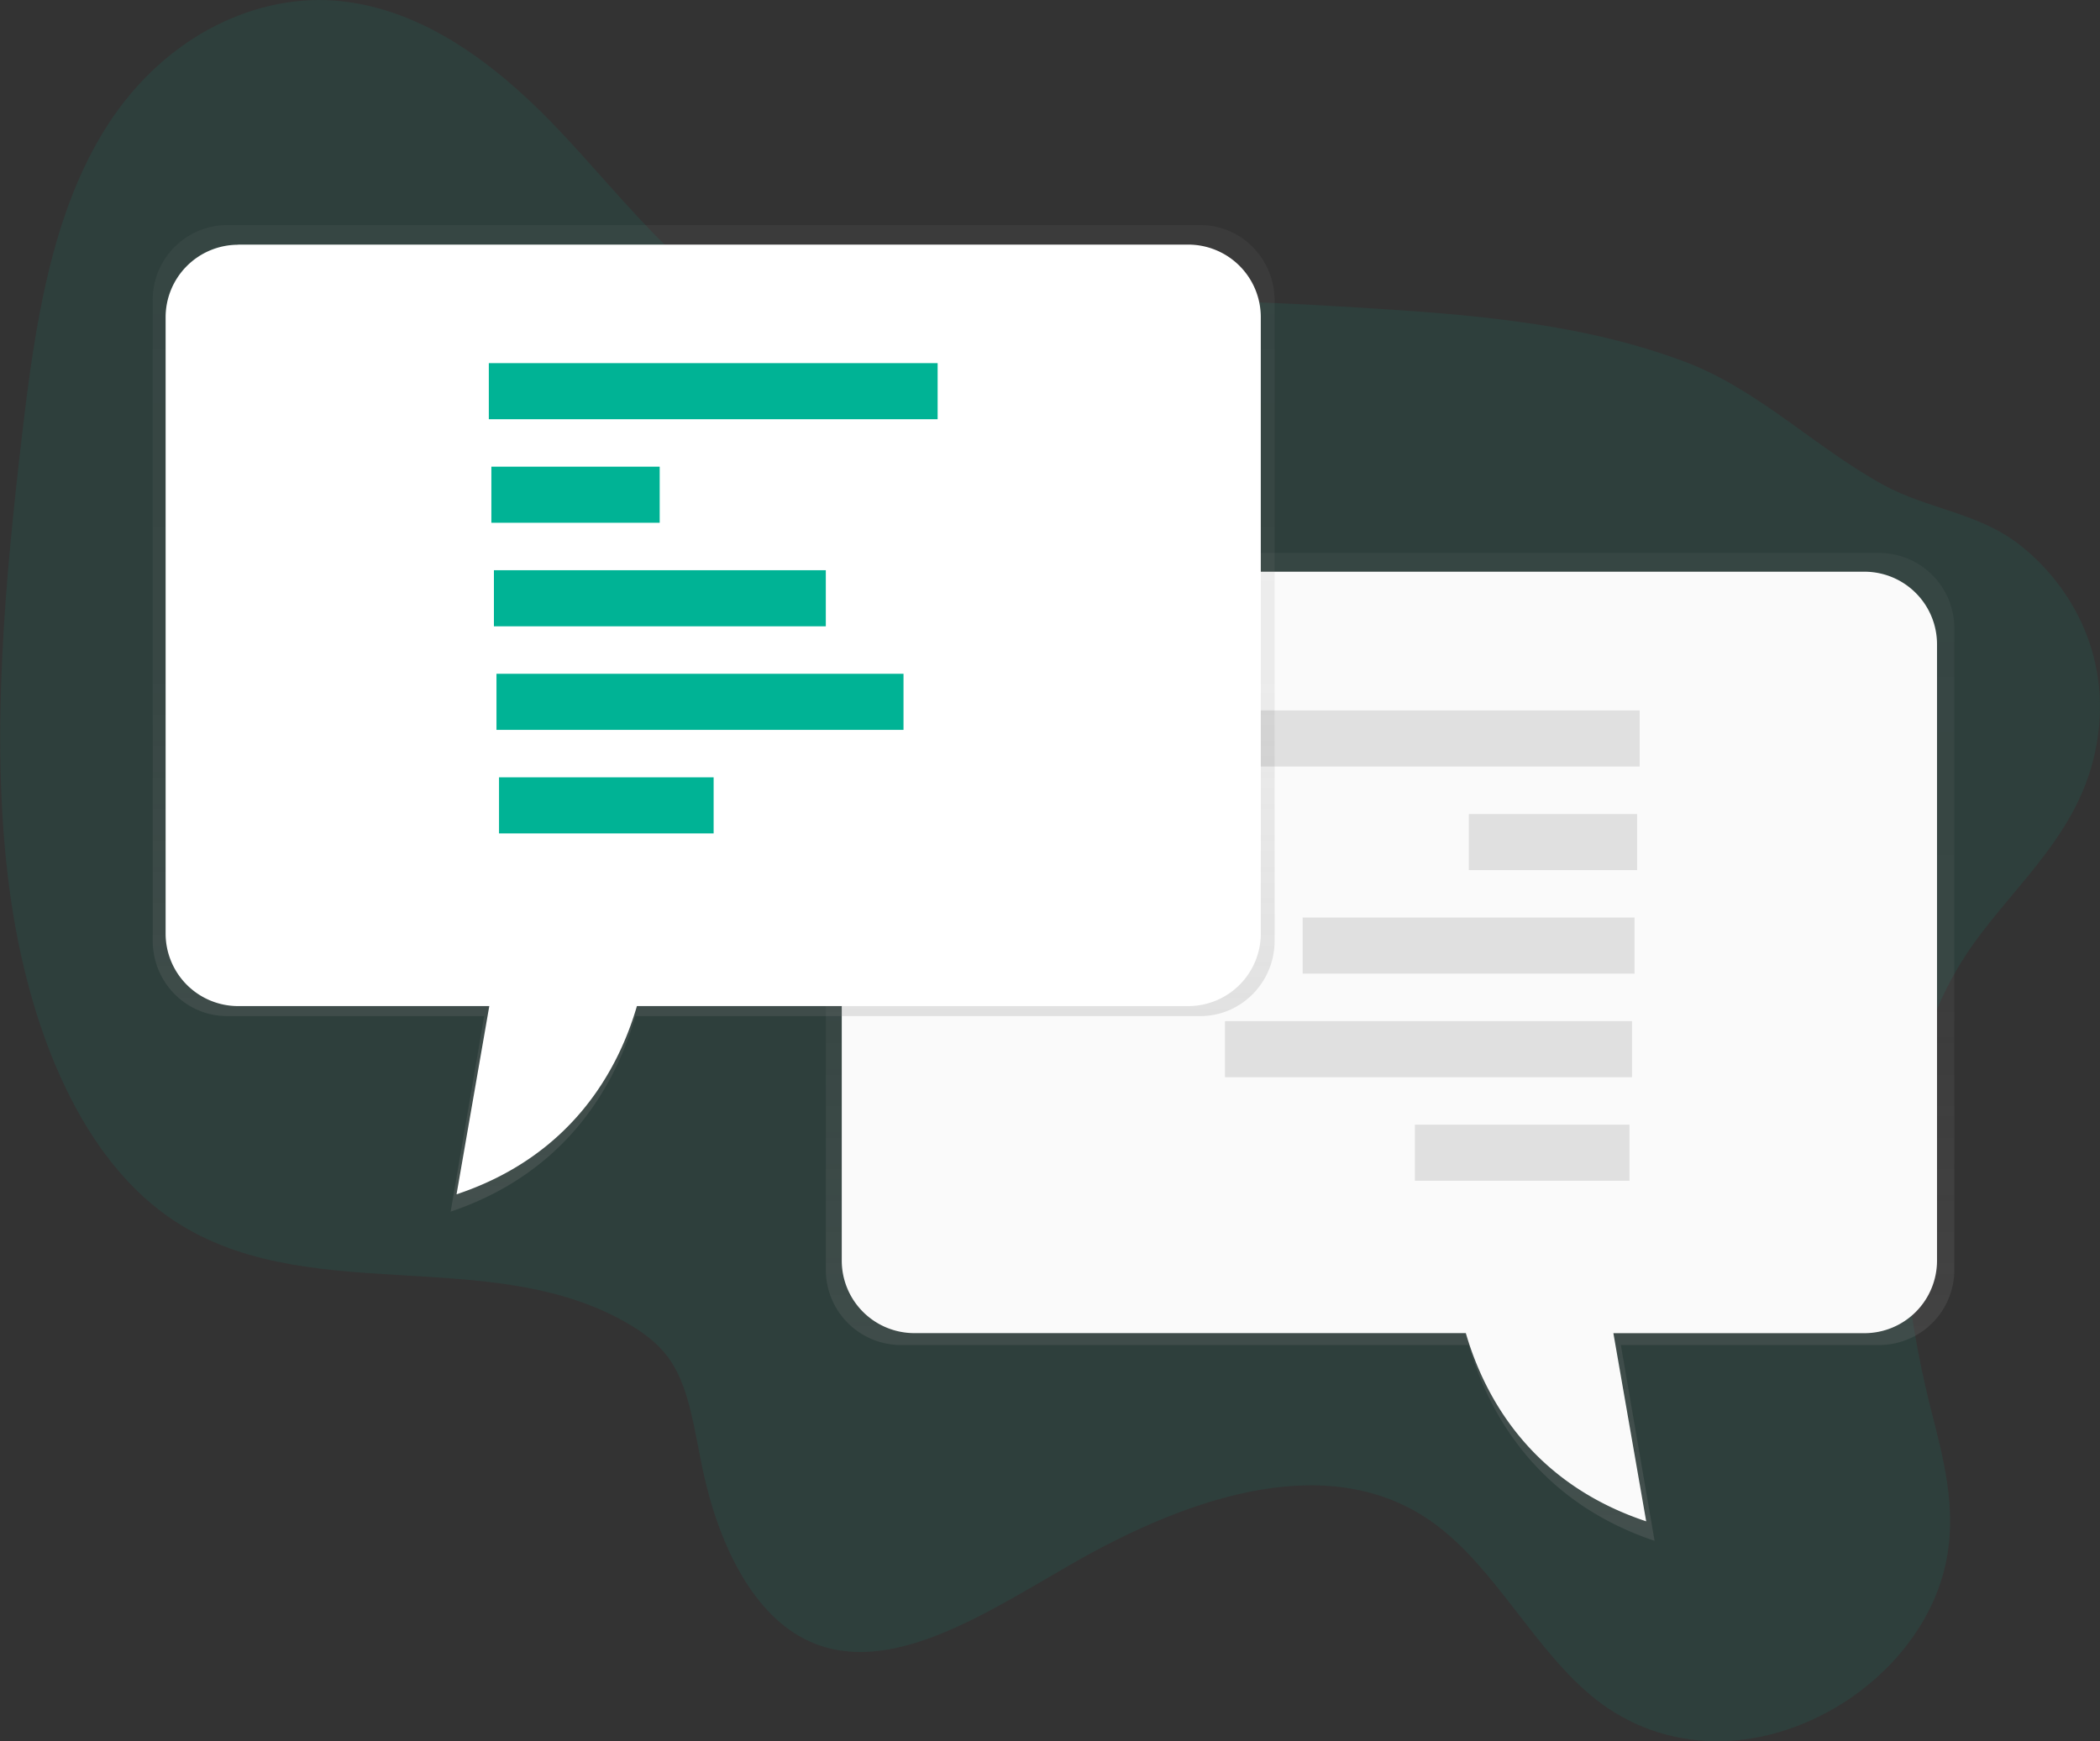 <svg xmlns="http://www.w3.org/2000/svg" xmlns:xlink="http://www.w3.org/1999/xlink" viewBox="0 0 1012.88 840"><rect x="0" y="0" width="1012.88" height="840" fill="#333333" stroke="none"/><defs><style>.cls-1,.cls-7{fill:#00b395;}.cls-1{opacity:0.1;isolation:isolate;}.cls-2{fill:url(#linear-gradient);}.cls-3{fill:#fafafa;}.cls-4{fill:#e0e0e0;}.cls-5{fill:url(#linear-gradient-2);}.cls-6{fill:#fff;}</style><linearGradient id="linear-gradient" x1="835.96" y1="-24.8" x2="835.96" y2="451.75" gradientTransform="matrix(1, 0, 0, -1, -165.5, 718.51)" gradientUnits="userSpaceOnUse"><stop offset="0.01" stop-color="gray" stop-opacity="0.25"/><stop offset="0.54" stop-color="gray" stop-opacity="0.12"/><stop offset="1" stop-color="gray" stop-opacity="0.1"/></linearGradient><linearGradient id="linear-gradient-2" x1="509.72" y1="134" x2="509.72" y2="609.94" xlink:href="#linear-gradient"/></defs><title>DiscussingYourRequirements</title><g id="Layer_2" data-name="Layer 2"><g id="Layer_1-2" data-name="Layer 1"><path class="cls-1" d="M946,464.13c-38.91,62.93-31.62,148.67-14.53,216.27,5.72,22.63,12.3,46.53,7.42,71.86-6,31-27.78,55.3-49.84,69.23-40.21,25.33-86.13,24.62-119.57-1.86-28.88-22.88-47.89-62.78-77.38-84.43-49.3-36.24-117-14.27-175.77,19.6-41.57,23.9-87.32,54.32-125.74,37.1-27-12.1-43.89-46.22-51.75-83.35-3.8-17.92-6.1-37.51-14.8-51.16-5.19-8.12-12.31-13.55-19.69-18-67.39-40.64-158.57-6.66-223.56-52.68-43.9-31.07-68.85-95.24-77-163.86s-1.46-142,7-214.33c6-51.39,14.14-106.37,41.12-148.17C80.36,16.13,125.35-3.65,164.45.55s73.05,29,102.32,59.25c36.57,37.85,69.56,86.18,116.9,98.39,32.24,8.32,67.45-1.31,101.74-6.76,57.25-9.1,113.7-6.49,169.75-3.07,53.66,3.27,107.65,7.34,157.65,26.22,35.38,13.38,62.53,41.21,95.55,59.32,21.53,11.8,45.81,13.3,65.86,29,24.7,19.38,46.08,55.16,36.19,100.39C1001,406.35,966.62,430.73,946,464.13Z"/><path class="cls-2" d="M906.52,266.76H475.06c-42.38,0-76.74,34.69-76.74,77.48V612.42a36.26,36.26,0,0,0,36.08,36.44h274c9.12,31.56,32,75.06,89.64,94.45l-16.27-94.45H906.52a36.26,36.26,0,0,0,36.09-36.43h0V303.2a36.26,36.26,0,0,0-36.08-36.44Z"/><path class="cls-3" d="M899.26,275.8H480.46A74.49,74.49,0,0,0,406,350.29V608.11a35,35,0,0,0,35,35h266c8.85,30.34,31.09,72.16,87,90.8l-15.83-90.77h121.1a35,35,0,0,0,35-35h0V310.83A35,35,0,0,0,899.26,275.8Z"/><rect class="cls-4" x="574.38" y="342.73" width="216.47" height="27.06"/><rect class="cls-4" x="708.45" y="392.69" width="81.18" height="27.06"/><rect class="cls-4" x="628.31" y="442.64" width="160.08" height="27.06"/><rect class="cls-4" x="590.85" y="492.6" width="196.32" height="27.06"/><rect class="cls-4" x="682.43" y="542.55" width="103.51" height="27.06"/><path class="cls-5" d="M109.49,108.57H578.9c19.82,0,35.88,16.29,35.88,36.39V453.79c0,20.1-16.06,36.39-35.88,36.39H306.49c-9.07,31.52-31.85,75-89.13,94.33l16.18-94.33h-124c-19.82,0-35.88-16.29-35.88-36.39V144.94A36.05,36.05,0,0,1,109.49,108.57Z"/><path class="cls-6" d="M114.88,118H573.11a35,35,0,0,1,35,35V450.35a35,35,0,0,1-35,35H307.2c-8.85,30.34-31.09,72.16-87,90.8L236,485.35H114.88a35,35,0,0,1-35-35V153.07a35,35,0,0,1,35-35Z"/><rect class="cls-7" x="235.77" y="175.18" width="216.47" height="27.06"/><rect class="cls-7" x="237" y="225.13" width="81.18" height="27.06"/><rect class="cls-7" x="238.23" y="275.08" width="160.08" height="27.06"/><rect class="cls-7" x="239.46" y="325.04" width="196.32" height="27.06"/><rect class="cls-7" x="240.69" y="374.99" width="103.51" height="27.06"/></g></g></svg>
